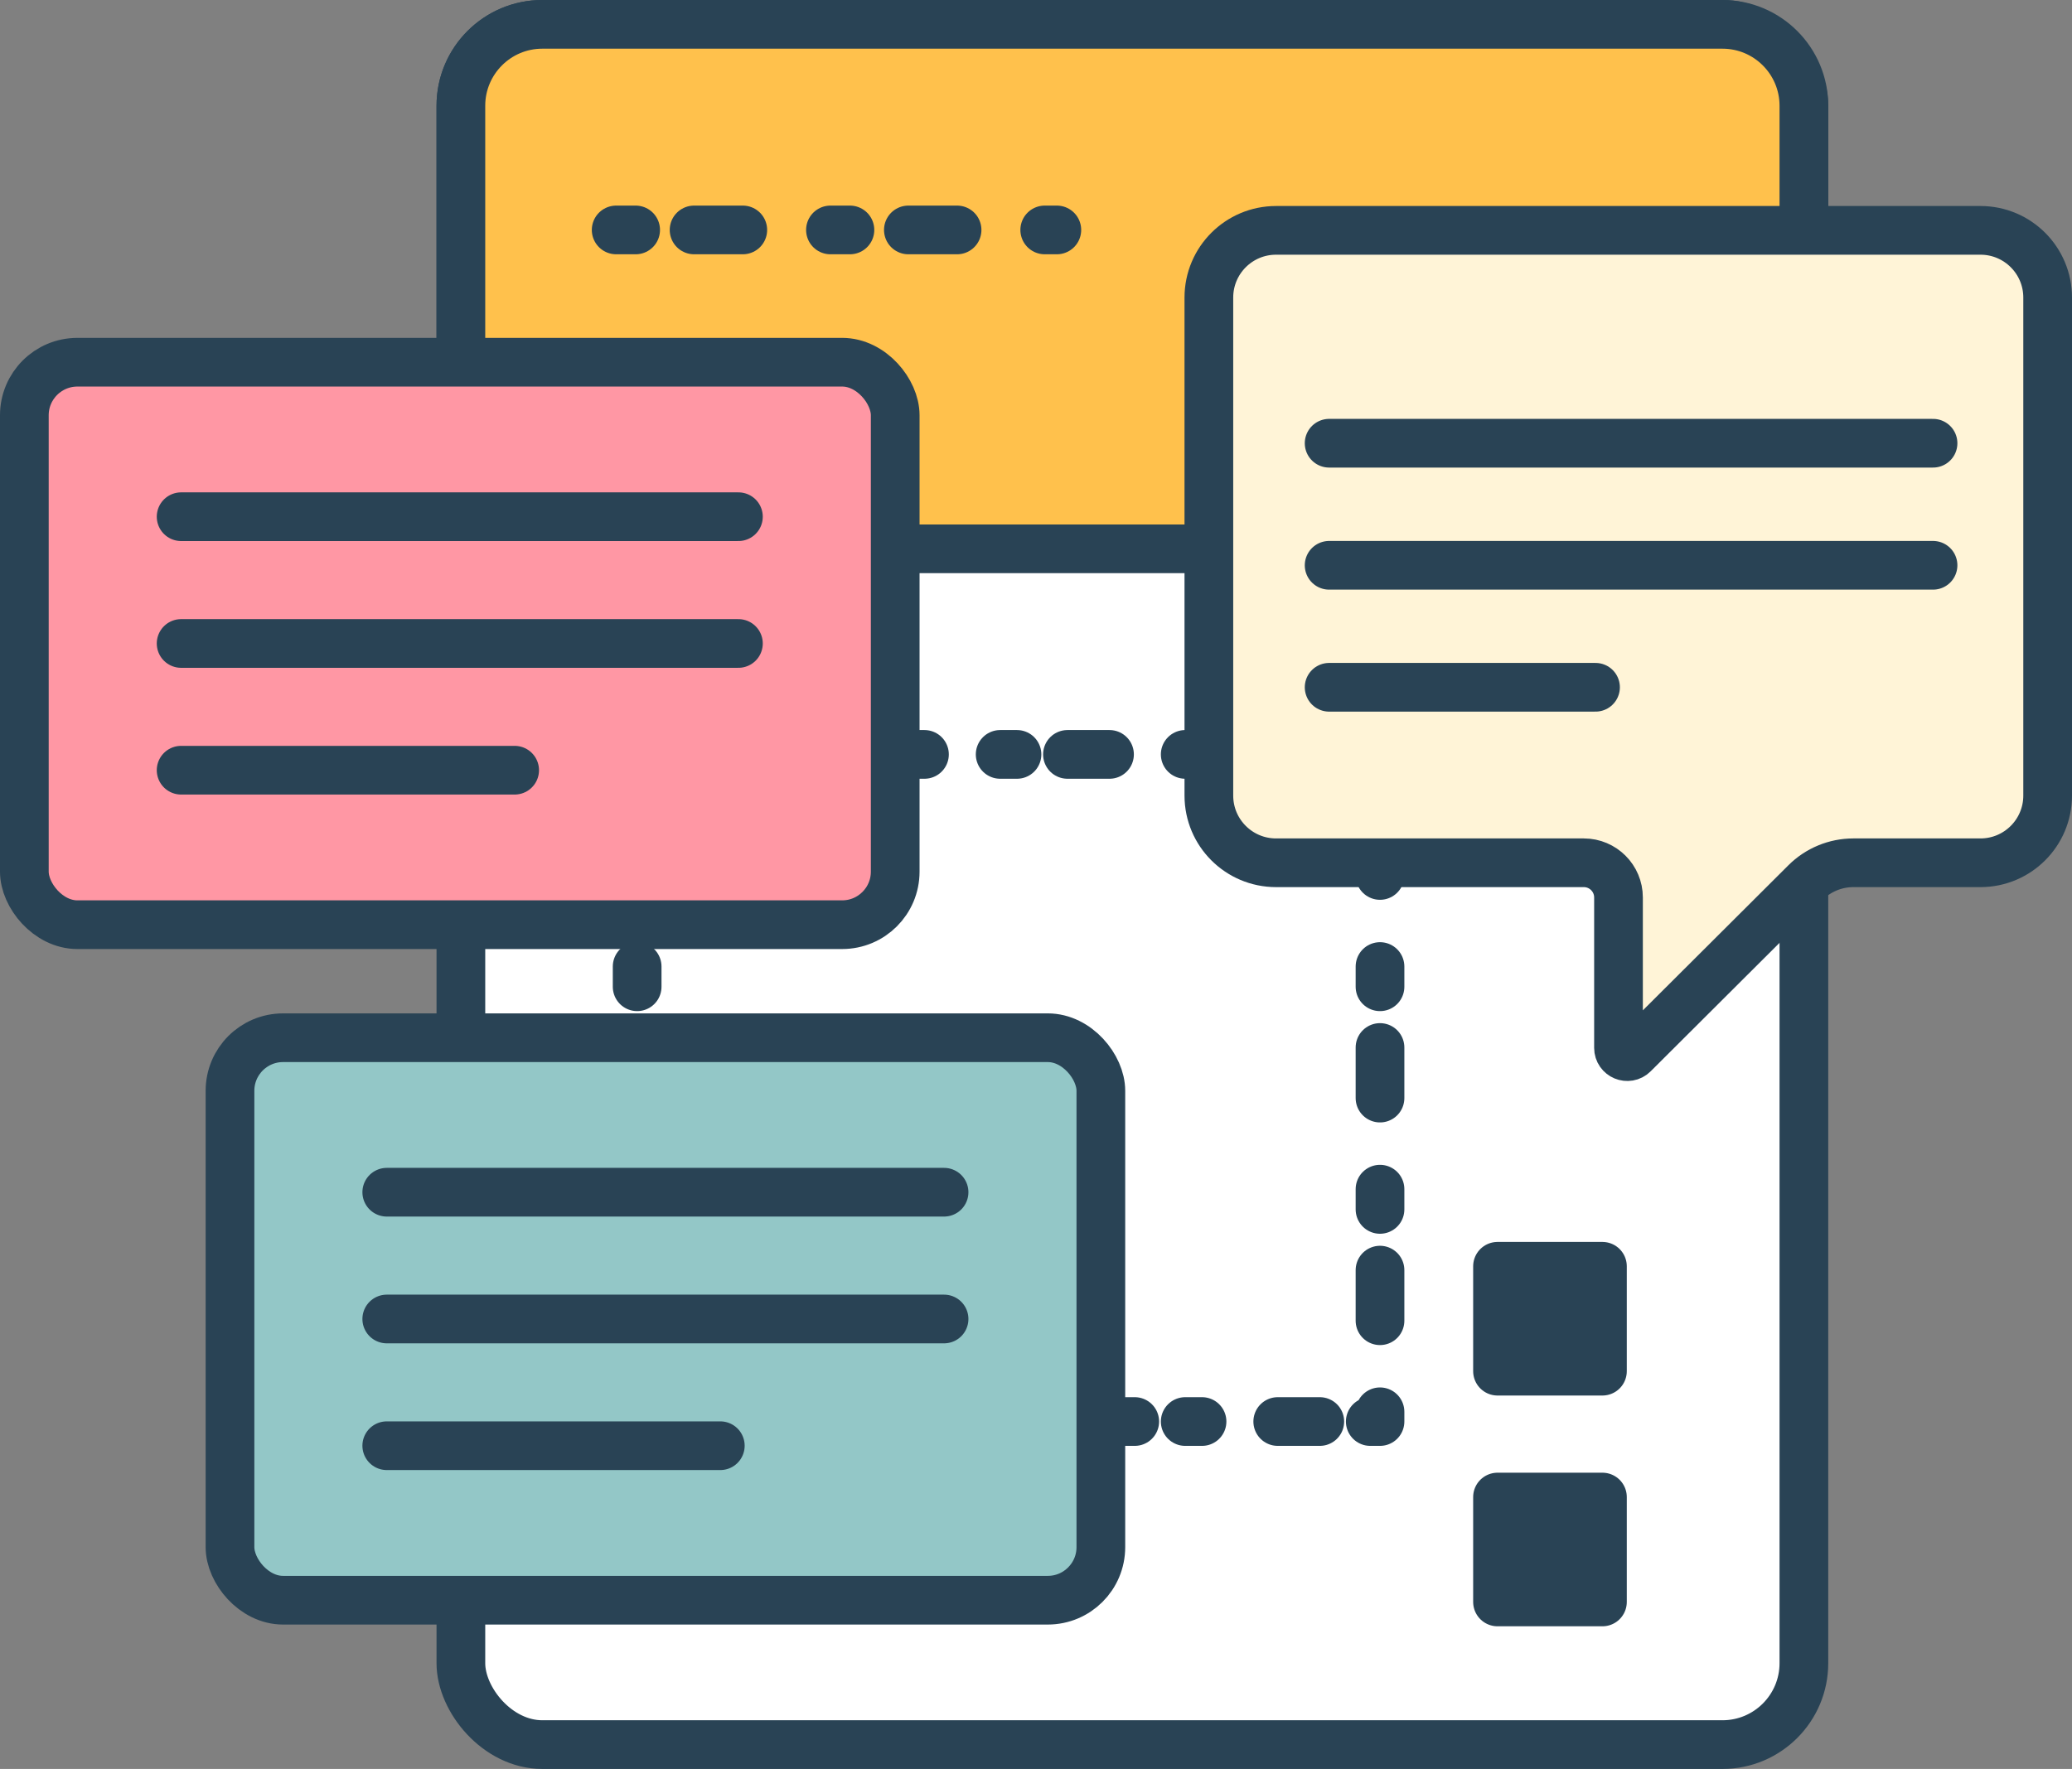 <?xml version="1.0" encoding="UTF-8"?>
<svg id="Layer_2" data-name="Layer 2" xmlns="http://www.w3.org/2000/svg" width="361.243" height="308.491" viewBox="0 0 361.243 308.491">
  <rect x="0" y="0" width="361.243" height="308.491" fill="#808080" stroke="none"/>
  <defs>
    <style>
      .cls-1 {
        stroke-dasharray: 3.53 10.589 8.824 15.883;
      }

      .cls-1, .cls-2, .cls-3, .cls-4, .cls-5, .cls-6, .cls-7, .cls-8, .cls-9, .cls-10, .cls-11, .cls-12, .cls-13 {
        stroke: #294355;
        stroke-width: 8.491px;
      }

      .cls-1, .cls-3, .cls-4, .cls-5, .cls-6, .cls-8, .cls-9, .cls-10, .cls-11, .cls-12, .cls-13 {
        stroke-linecap: round;
      }

      .cls-1, .cls-3, .cls-5, .cls-6, .cls-8, .cls-9, .cls-10, .cls-11, .cls-12, .cls-13 {
        stroke-linejoin: round;
      }

      .cls-1, .cls-4, .cls-6, .cls-9, .cls-10, .cls-11, .cls-13 {
        fill: none;
      }

      .cls-2 {
        fill: #fff4d7;
      }

      .cls-3 {
        fill: #ff97a4;
      }

      .cls-5 {
        fill: #294355;
      }

      .cls-6 {
        stroke-dasharray: 3.396 10.189 8.491 15.283;
      }

      .cls-7 {
        fill: #93c7c7;
      }

      .cls-14, .cls-8 {
        fill: #fff;
      }

      .cls-9 {
        stroke-dasharray: 7.332 13.198;
      }

      .cls-10 {
        stroke-dasharray: 2.933 8.799 7.332 13.198;
      }

      .cls-12 {
        fill: #ffc14c;
      }

      .cls-13 {
        stroke-dasharray: 8.824 15.883;
      }
    </style>
  </defs>
  <g id="Layer_1-2" data-name="Layer 1">
    <g>
      <rect class="cls-8" x="80.353" y="4.245" width="234.146" height="300" rx="14.194" ry="14.194"/>
      <path class="cls-12" d="M94.546,4.245h205.759c7.834,0,14.194,6.36,14.194,14.194v77.27H80.353V18.439c0-7.834,6.36-14.194,14.194-14.194Z"/>
      <g>
        <rect class="cls-14" x="111.084" y="131.562" width="129.512" height="116.341"/>
        <g>
          <polyline class="cls-11" points="240.597 246.206 240.597 247.904 238.898 247.904"/>
          <line class="cls-9" x1="230.1" y1="247.904" x2="216.168" y2="247.904"/>
          <line class="cls-10" x1="209.569" y1="247.904" x2="119.381" y2="247.904"/>
          <polyline class="cls-11" points="112.782 247.904 111.084 247.904 111.084 246.206"/>
          <line class="cls-13" x1="111.084" y1="235.617" x2="111.084" y2="218.852"/>
          <line class="cls-1" x1="111.084" y1="210.91" x2="111.084" y2="141.202"/>
          <polyline class="cls-11" points="111.084 133.26 111.084 131.562 112.782 131.562"/>
          <line class="cls-9" x1="121.581" y1="131.562" x2="135.513" y2="131.562"/>
          <line class="cls-10" x1="142.112" y1="131.562" x2="232.299" y2="131.562"/>
          <polyline class="cls-11" points="238.898 131.562 240.597 131.562 240.597 133.26"/>
          <line class="cls-13" x1="240.597" y1="143.849" x2="240.597" y2="160.614"/>
          <line class="cls-1" x1="240.597" y1="168.556" x2="240.597" y2="238.264"/>
        </g>
      </g>
      <g>
        <path class="cls-2" d="M345.284,40.172h-122.81c-6.47,0-11.714,5.245-11.714,11.714v86.862c0,6.47,5.245,11.714,11.714,11.714h53.654c3.341,0,6.049,2.708,6.049,6.049v26.231c0,1.361,1.645,2.044,2.609,1.083l30.005-29.917c2.213-2.207,5.211-3.446,8.337-3.446h22.156c6.47,0,11.714-5.245,11.714-11.714V51.886c0-6.47-5.245-11.714-11.714-11.714Z"/>
        <g>
          <path class="cls-4" d="M231.728,77.295h105.287"/>
          <path class="cls-4" d="M231.728,98.583h105.287"/>
          <path class="cls-4" d="M231.728,119.857h46.444"/>
        </g>
      </g>
      <g>
        <rect class="cls-3" x="4.245" y="63.168" width="151.83" height="98.092" rx="9.251" ry="9.251"/>
        <g>
          <line class="cls-11" x1="31.577" y1="90.109" x2="128.74" y2="90.109"/>
          <line class="cls-11" x1="31.577" y1="112.217" x2="128.74" y2="112.217"/>
          <line class="cls-11" x1="31.577" y1="134.318" x2="89.728" y2="134.318"/>
        </g>
      </g>
      <g>
        <rect class="cls-7" x="40.099" y="180.973" width="151.83" height="98.092" rx="9.251" ry="9.251"/>
        <g>
          <line class="cls-11" x1="67.43" y1="207.914" x2="164.593" y2="207.914"/>
          <line class="cls-11" x1="67.43" y1="230.022" x2="164.593" y2="230.022"/>
          <line class="cls-11" x1="67.43" y1="252.123" x2="125.582" y2="252.123"/>
        </g>
      </g>
      <rect class="cls-5" x="261.084" y="261.075" width="18.293" height="18.293"/>
      <rect class="cls-5" x="261.084" y="220.831" width="18.293" height="18.293"/>
      <line class="cls-6" x1="107.426" y1="40.099" x2="184.255" y2="40.099"/>
    </g>
  </g>
</svg>